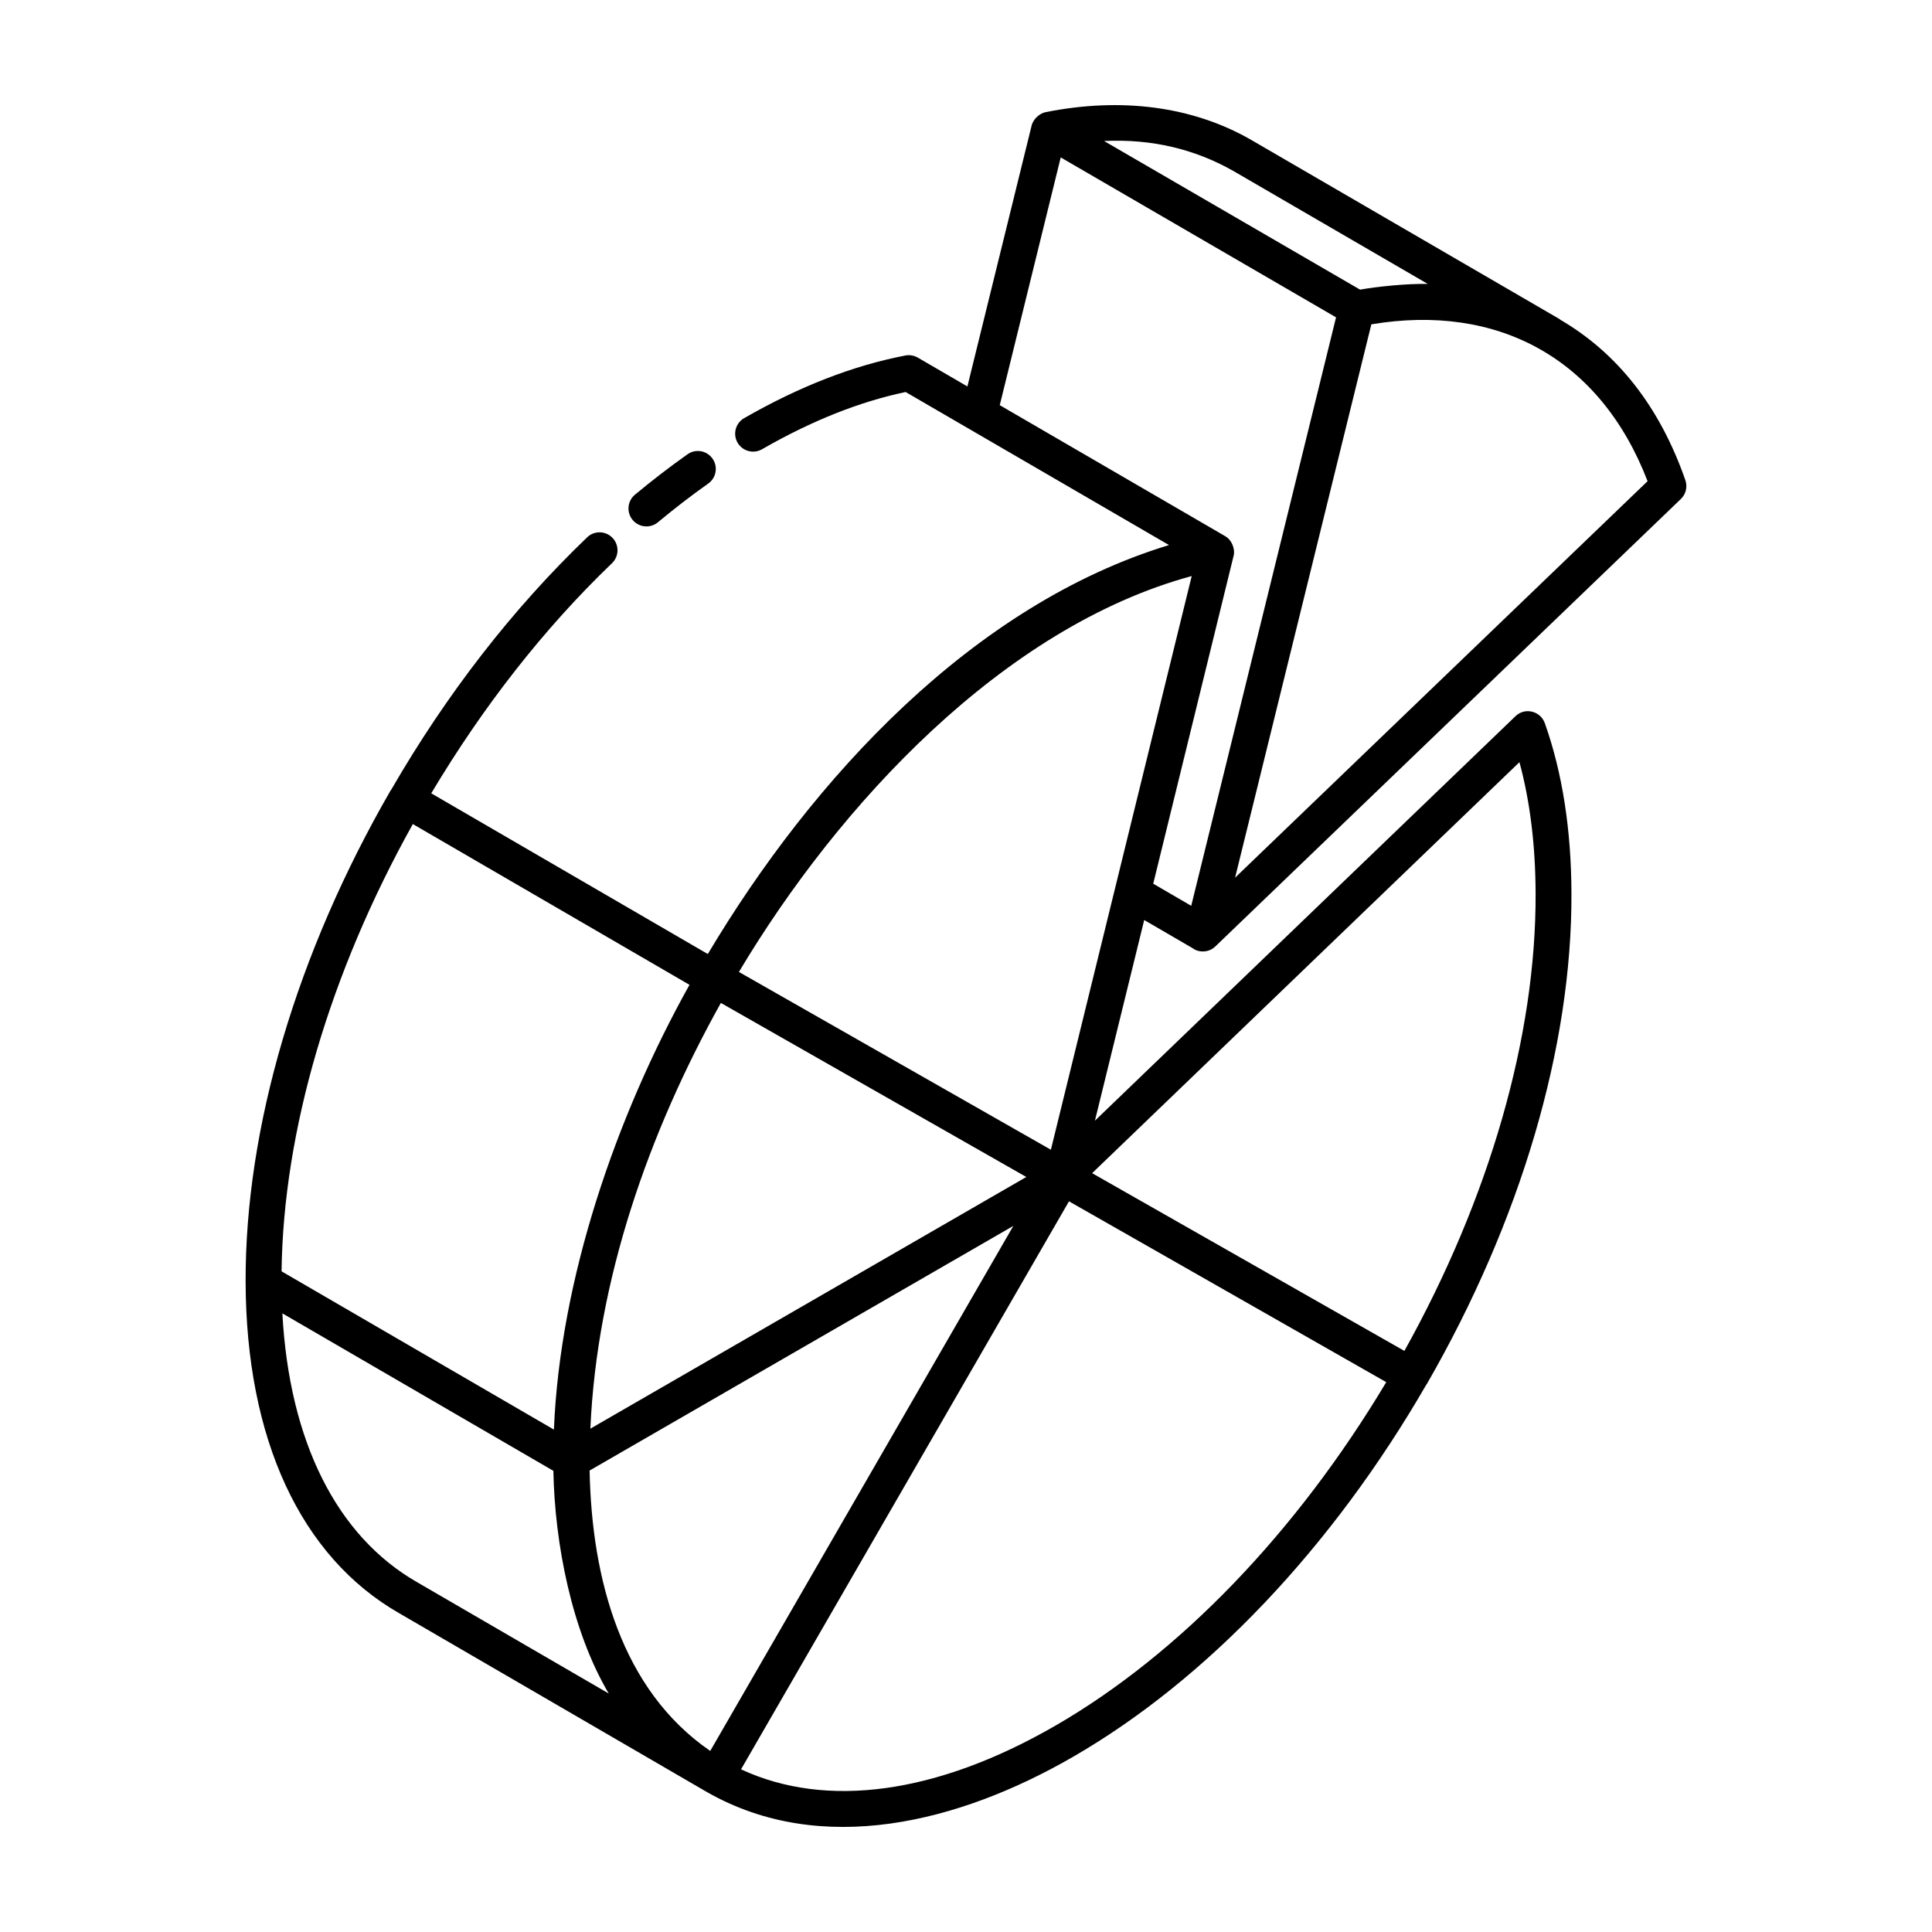 <?xml version="1.0" encoding="UTF-8"?>
<!-- Uploaded to: ICON Repo, www.svgrepo.com, Generator: ICON Repo Mixer Tools -->
<svg fill="#000000" width="800px" height="800px" version="1.1" viewBox="144 144 512 512" xmlns="http://www.w3.org/2000/svg">
 <g>
  <path d="m306.32 286.54c-1.82-1.902-4.832-1.969-6.723-0.141-19.762 18.957-37.234 41.48-51.957 66.945-0.035 0.055-0.094 0.086-0.125 0.141-24.891 43.121-38.543 89.34-38.426 130.17 0.117 41.719 14.602 72.938 40.762 87.902l80.766 46.934c0.262 0.148 0.527 0.305 0.793 0.453 0.004 0.004 0.008 0.008 0.012 0.012 30.332 17.246 66.816 8.027 96.938-9.375 35.473-20.48 68.719-55.508 93.629-98.633 0.02-0.035 0.062-0.047 0.086-0.082 24.914-43.211 38.543-89.434 38.375-130.14-0.051-16.875-2.422-32.047-7.059-45.086-1.141-3.195-5.25-4.281-7.773-1.84l-111.45 107.19 13.059-53.176 13.094 7.621c0.035 0.02 0.039 0.066 0.074 0.086 1.809 1.039 4.125 0.789 5.672-0.695l123.38-118.59c1.336-1.289 1.805-3.231 1.191-4.984-6.758-19.402-17.973-33.703-33.273-42.594l0.027-0.043-81.539-47.379c-0.008 0-0.484-0.277-0.496-0.289-15.359-8.754-34.133-11.242-54.305-7.215-1.371 0.273-3.203 1.668-3.668 3.566-0.285 1.156-17.25 70.066-17.012 69.113l-13.148-7.641c-0.996-0.574-2.152-0.77-3.281-0.559-13.781 2.637-28.156 8.227-42.738 16.605-2.273 1.309-3.059 4.215-1.75 6.488 1.309 2.273 4.211 3.055 6.492 1.754 13.043-7.512 25.836-12.605 38.055-15.168 1.453 0.844 70.793 41.137 69.793 40.559-51.996 15.824-94.391 61.691-122.22 108.38l-73.293-42.59c13.773-23.062 29.816-43.621 47.898-60.98 1.898-1.809 1.957-4.816 0.145-6.711zm28.719 123.25 80.945 46.125-115.53 66.695c1.727-39.383 15.461-78.539 34.582-112.82zm124.78-113.14-37.324 152.04-82.676-47.113c26.477-44.391 70.098-91.367 120-104.92zm-159.57 237.06 112.3-64.836-80.328 139.14c-23.551-16.145-31.422-45.672-31.969-74.305zm-45.66 29.621c-21.379-12.234-33.918-37.363-35.762-71.277l71.824 41.734c0.355 19.242 4.863 42.449 14.676 59.016zm169.02 38.031c-31.258 18.047-60.578 22.066-83.227 11.531l71.137-123.21 15.773-27.32 84.078 47.918c-23.797 39.824-54.824 72.066-87.762 91.086zm123.06-255.38c2.805 10.352 4.242 22.012 4.281 34.773 0.156 37.781-12.164 80.668-34.773 121.25l-82.754-47.102zm33.953-74.461-109.31 105.07c52.188-211.95 30.781-125.02 36.109-146.64 33.547-5.621 60.699 9.051 73.203 41.566zm-109.68-82.156c0.023-0.02 0.133 0.074 0.145 0.082l51.27 29.789c-5.449-0.09-13.395 0.699-17.922 1.523-0.957-0.559-72.406-42.035-67.848-39.391 12.664-0.598 24.109 2.148 34.355 7.996zm-45.84-3.648c0.965 0.559 77.84 45.215 72.965 42.383-3.949 16.047 14.258-57.934-38.379 155.95l-10.07-5.859c0.266-1.078 21.078-85.992 21.375-87.195 0.246-1.449-0.422-3.812-2.301-4.902l-59.746-34.719zm-134.31 337.14-72.176-41.941c0.473-37.207 12.75-79.016 34.789-118.53l73.316 42.602c-19.547 35.031-34.301 78.055-35.93 117.87z"/>
  <path d="m318.35 282.41c4.406-3.668 8.887-7.121 13.332-10.258 2.144-1.512 2.656-4.484 1.137-6.617-1.512-2.152-4.481-2.672-6.625-1.141-4.641 3.277-9.328 6.879-13.926 10.703-2.019 1.68-2.293 4.68-0.613 6.691 1.676 2.019 4.672 2.297 6.695 0.621z"/>
 </g>
</svg>